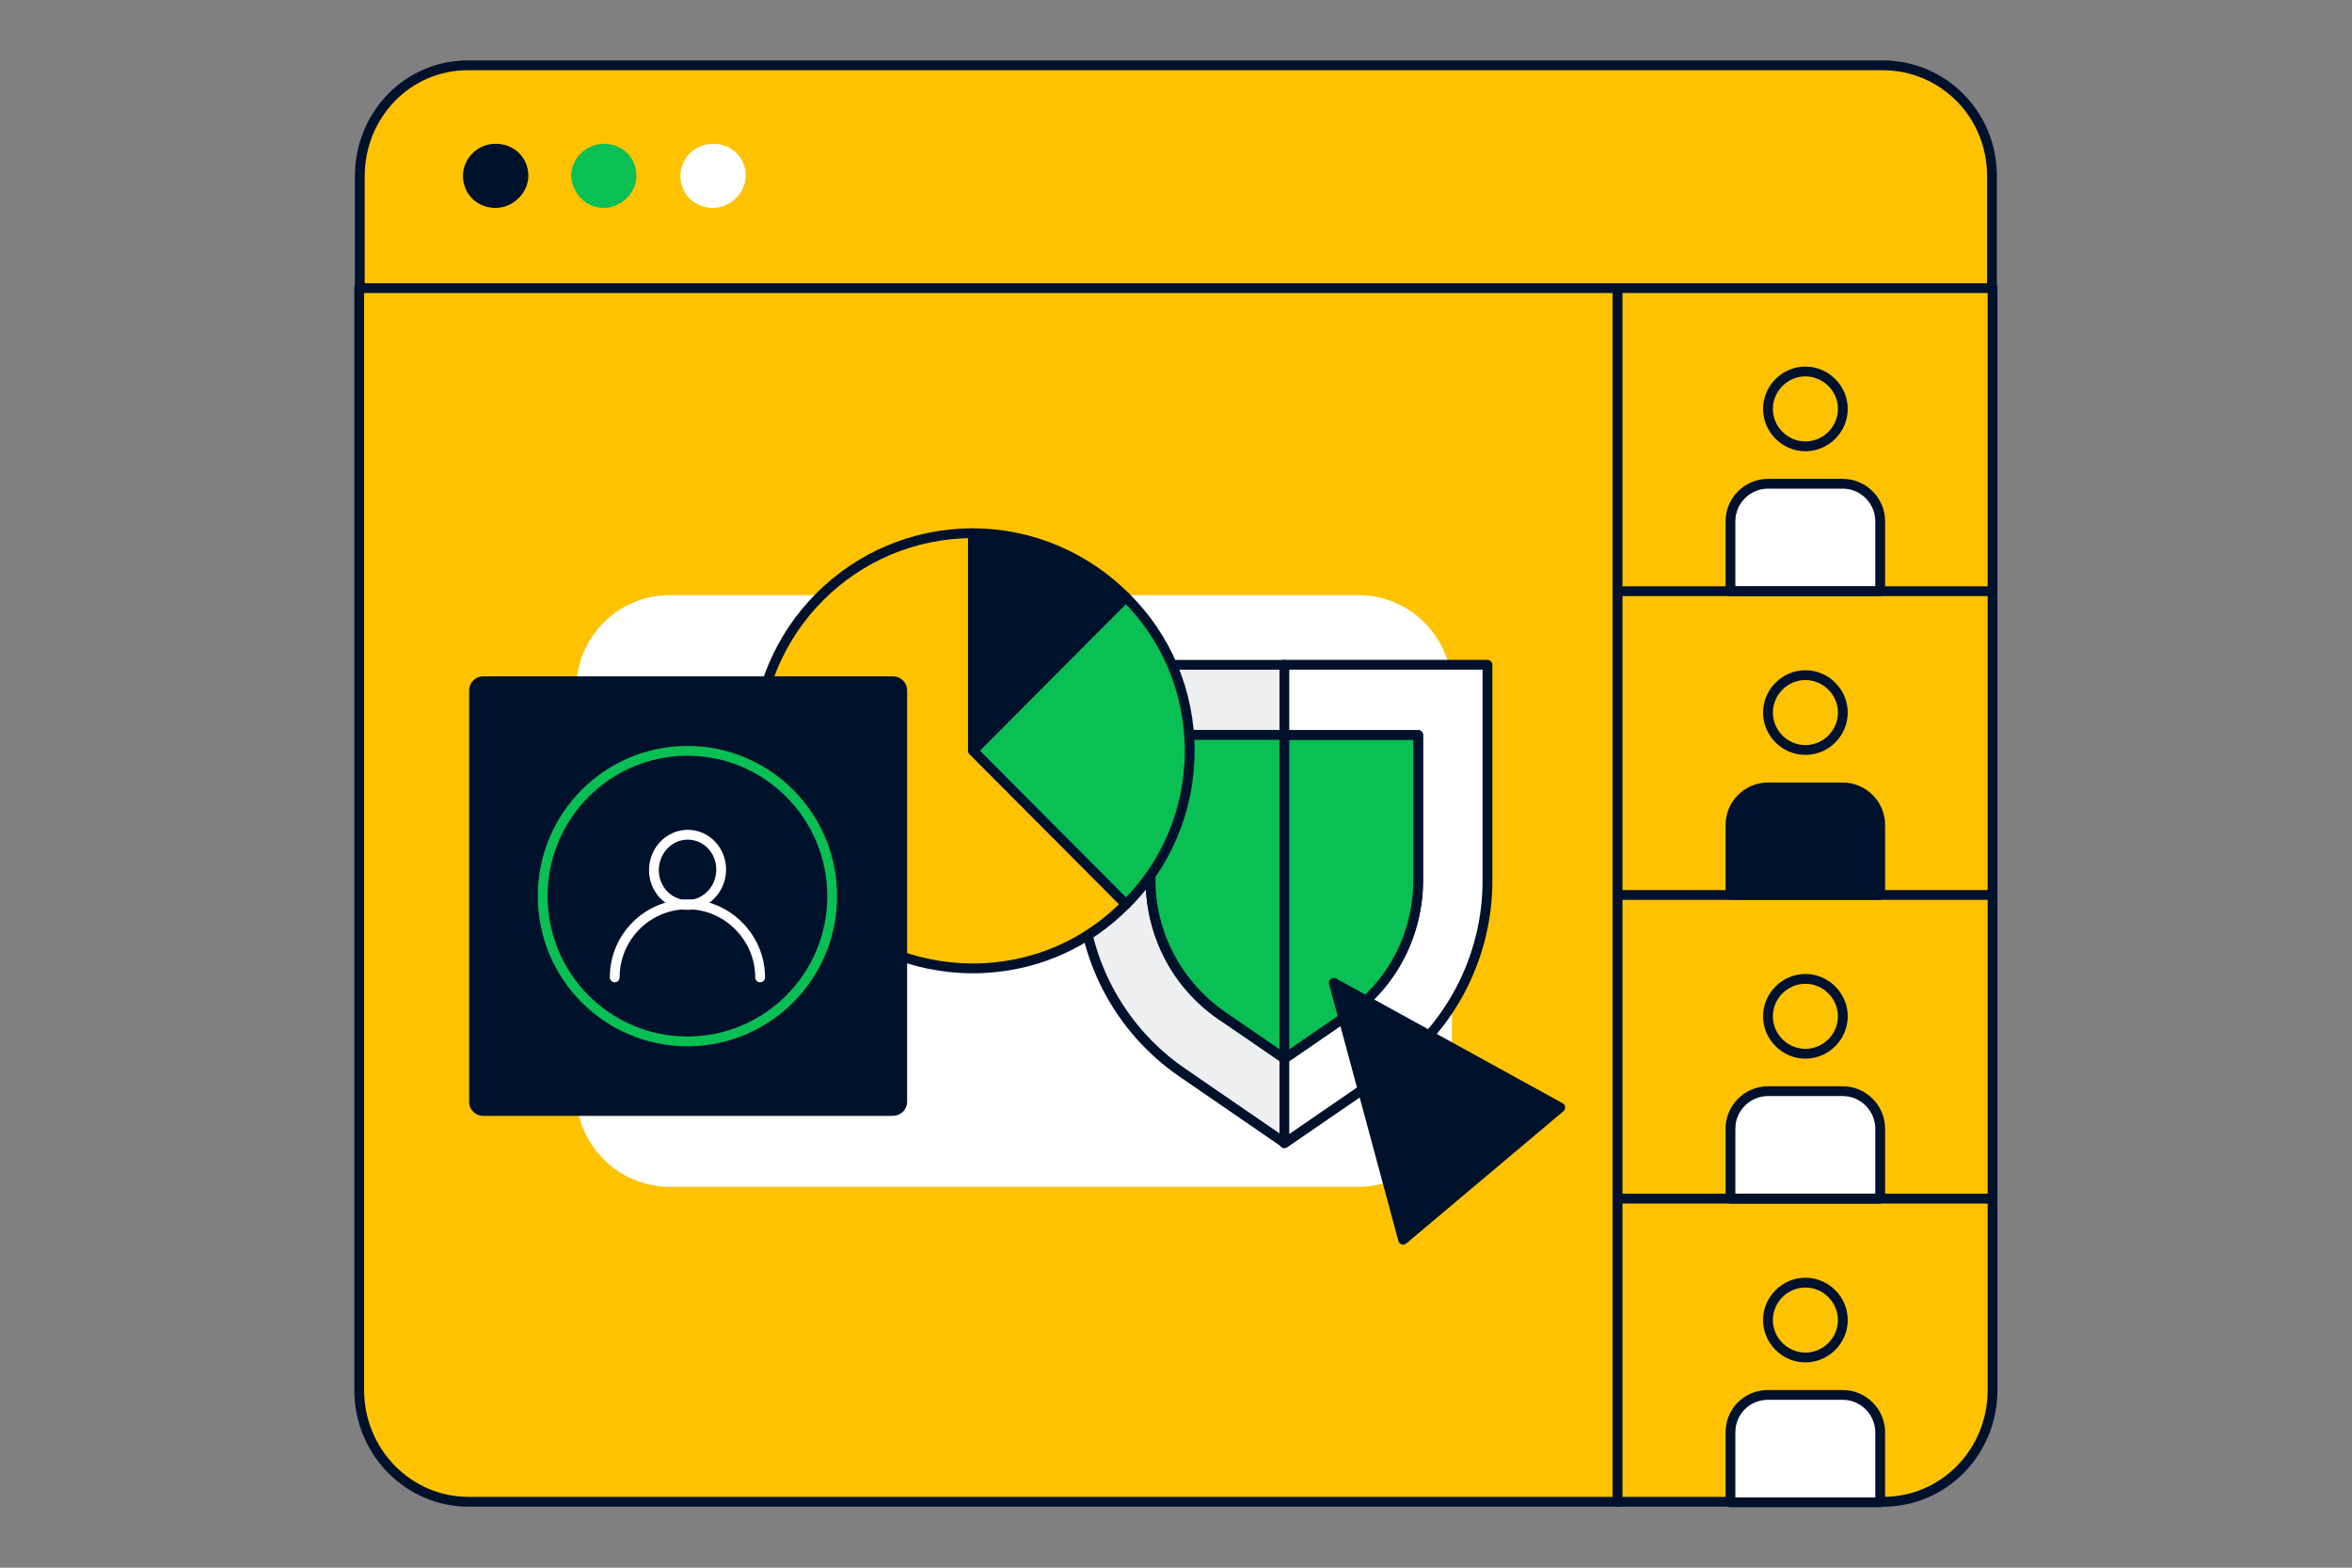 <svg xmlns="http://www.w3.org/2000/svg" fill="none" viewBox="0 0 360 240"><rect x="0" y="0" width="360" height="240" fill="#808080" stroke="none"/><path fill="#FFC200" stroke="#00112C" stroke-linecap="round" stroke-linejoin="round" stroke-width="1.5" d="M247.591 44.02v185.89H71.708c-9.239 0-16.727-7.67-16.727-17.1V44.02z"/><path fill="#FFC200" stroke="#00112C" stroke-linecap="round" stroke-linejoin="round" stroke-width="1.5" d="M304.981 44.02v168.79c0 9.52-7.489 17.1-16.727 17.1H247.59V44.02z"/><path fill="#FFC200" stroke="#00112C" stroke-linecap="round" stroke-linejoin="round" stroke-width="1.5" d="M288.164 10H71.618c-9.239 0-16.548 7.58-16.548 17.01v17.1h249.822V26.92c0-9.43-7.489-16.92-16.728-16.92"/><path fill="#00112C" stroke="#00112C" stroke-linecap="round" stroke-linejoin="round" stroke-width="1.5" d="M75.867 31.08c2.22 0 4.249-1.94 4.249-4.16 0-2.4-1.85-4.16-4.25-4.16s-4.249 1.94-4.249 4.16c0 2.4 1.85 4.16 4.25 4.16"/><path fill="#0ABF53" stroke="#0ABF53" stroke-linecap="round" stroke-linejoin="round" stroke-width="1.5" d="M92.413 31.08c2.22 0 4.25-1.94 4.25-4.16 0-2.4-1.85-4.16-4.25-4.16-2.22 0-4.249 1.94-4.249 4.16.18 2.4 2.03 4.16 4.25 4.16"/><path fill="#fff" stroke="#fff" stroke-linecap="round" stroke-linejoin="round" stroke-width="1.5" d="M109.142 31.08c2.22 0 4.249-1.94 4.249-4.16 0-2.4-1.849-4.16-4.249-4.16s-4.249 1.94-4.249 4.16c0 2.4 1.849 4.16 4.249 4.16"/><path stroke="#00112C" stroke-linecap="round" stroke-linejoin="round" stroke-width="1.5" d="M276.337 68.33c3.139 0 5.729-2.59 5.729-5.73s-2.59-5.73-5.729-5.73-5.73 2.59-5.73 5.73 2.59 5.73 5.73 5.73"/><path fill="#fff" stroke="#00112C" stroke-linecap="round" stroke-linejoin="round" stroke-width="1.5" d="M270.596 74.06h11.459c3.139 0 5.729 2.59 5.729 5.73v10.72h-22.917V79.79c0-3.14 2.59-5.73 5.729-5.73"/><path stroke="#00112C" stroke-linecap="round" stroke-linejoin="round" stroke-width="1.5" d="M276.337 114.82c3.139 0 5.729-2.59 5.729-5.73s-2.59-5.73-5.729-5.73-5.73 2.59-5.73 5.73 2.59 5.73 5.73 5.73"/><path fill="#00112C" stroke="#00112C" stroke-linecap="round" stroke-linejoin="round" stroke-width="1.5" d="M270.596 120.55h11.459c3.139 0 5.729 2.59 5.729 5.73V137h-22.917v-10.72c0-3.14 2.59-5.73 5.729-5.73"/><path stroke="#00112C" stroke-linecap="round" stroke-linejoin="round" stroke-width="1.5" d="M276.337 161.32c3.139 0 5.729-2.59 5.729-5.73s-2.59-5.73-5.729-5.73-5.73 2.59-5.73 5.73 2.59 5.73 5.73 5.73"/><path fill="#fff" stroke="#00112C" stroke-linecap="round" stroke-linejoin="round" stroke-width="1.5" d="M270.596 167.05h11.459c3.139 0 5.729 2.59 5.729 5.73v10.72h-22.917v-10.72c0-3.14 2.59-5.73 5.729-5.73"/><path stroke="#00112C" stroke-linecap="round" stroke-linejoin="round" stroke-width="1.5" d="M276.337 207.82c3.139 0 5.729-2.59 5.729-5.73s-2.59-5.73-5.729-5.73-5.73 2.59-5.73 5.73 2.59 5.73 5.73 5.73"/><path fill="#fff" stroke="#00112C" stroke-linecap="round" stroke-linejoin="round" stroke-width="1.5" d="M270.596 213.55h11.459c3.139 0 5.729 2.59 5.729 5.73V230h-22.917v-10.72c0-3.24 2.59-5.73 5.729-5.73"/><path stroke="#00112C" stroke-linecap="round" stroke-linejoin="round" stroke-width="1.5" d="M247.59 90.51h57.301M247.59 137.01h57.301M247.59 183.5h57.301"/><path fill="#fff" stroke="#fff" stroke-linecap="round" stroke-linejoin="round" stroke-width="1.5" d="M207.937 180.94H102.493c-7.459 0-13.548-6.11-13.548-13.6v-61.88c0-7.49 6.09-13.6 13.548-13.6h105.444c7.459 0 13.548 6.11 13.548 13.6v61.99c0 7.38-6.089 13.49-13.548 13.49"/><path fill="#EEEFF1" stroke="#00112C" stroke-linecap="round" stroke-linejoin="round" stroke-width="1.5" d="M186.931 155.43c-6.829-4.64-10.819-12.33-10.819-20.66v-22.24h20.477v-10.75h-31.085v33c0 11.81 5.779 22.77 15.438 29.41l15.647 10.75v-12.97z"/><path fill="#fff" stroke="#00112C" stroke-linecap="round" stroke-linejoin="round" stroke-width="1.5" d="M196.588 101.77v10.75h20.477v22.24c0 8.22-4.1 15.92-10.819 20.66l-9.658 6.64v12.97l15.647-10.75c9.659-6.64 15.438-17.71 15.438-29.41v-33.1z"/><path fill="#0ABF53" stroke="#00112C" stroke-linecap="round" stroke-linejoin="round" stroke-width="1.5" d="m196.588 162.07 9.658-6.64c6.829-4.64 10.819-12.33 10.819-20.66v-22.24h-20.477v49.55zM176.111 134.76c0 8.22 4.1 15.92 10.819 20.66l9.658 6.64v-49.55h-20.477v22.25"/><path fill="#00112C" stroke="#00112C" stroke-linecap="round" stroke-linejoin="round" stroke-width="1.5" d="M172.33 91.44c-5.989-6.01-14.277-9.8-23.416-9.8v33.31z"/><path fill="#0ABF53" stroke="#00112C" stroke-linecap="round" stroke-linejoin="round" stroke-width="1.5" d="M182.099 114.95c0-9.17-3.679-17.5-9.769-23.51l-23.416 23.51 23.416 23.51c5.99-5.9 9.769-14.23 9.769-23.51"/><path fill="#FFC200" stroke="#00112C" stroke-linecap="round" stroke-linejoin="round" stroke-width="1.5" d="M148.915 114.94V81.63c-18.277 0-33.185 14.86-33.185 33.31s14.808 33.31 33.185 33.31c9.139 0 17.438-3.69 23.417-9.81l-23.417-23.51z"/><path fill="#00112C" stroke="#00112C" stroke-linecap="round" stroke-linejoin="round" stroke-width="1.5" d="M136.627 170.08h-62.7c-.74 0-1.37-.63-1.37-1.37v-63.04c0-.74.63-1.37 1.37-1.37h62.8c.74 0 1.37.63 1.37 1.37v63.04c0 .74-.63 1.37-1.47 1.37"/><path fill="#00112C" stroke="#0ABF53" stroke-linecap="round" stroke-linejoin="round" stroke-width="1.5" d="M105.221 159.43c12.238 0 22.157-9.96 22.157-22.24s-9.919-22.24-22.157-22.24-22.157 9.96-22.157 22.24 9.919 22.24 22.157 22.24"/><path stroke="#fff" stroke-linecap="round" stroke-linejoin="round" stroke-width="1.5" d="M110.362 133.63c.27-2.96-1.81-5.56-4.639-5.82s-5.34 1.93-5.61 4.89 1.81 5.56 4.64 5.82 5.339-1.93 5.609-4.89"/><path stroke="#fff" stroke-linecap="round" stroke-linejoin="round" stroke-width="1.5" d="M94.092 149.63c0-6.22 5.039-11.18 11.128-11.18s11.128 5.06 11.128 11.18"/><path fill="#00112C" stroke="#00112C" stroke-linecap="round" stroke-linejoin="round" stroke-width="1.5" d="m204.156 150.47 10.609 39.32 24.046-20.24z"/></svg>